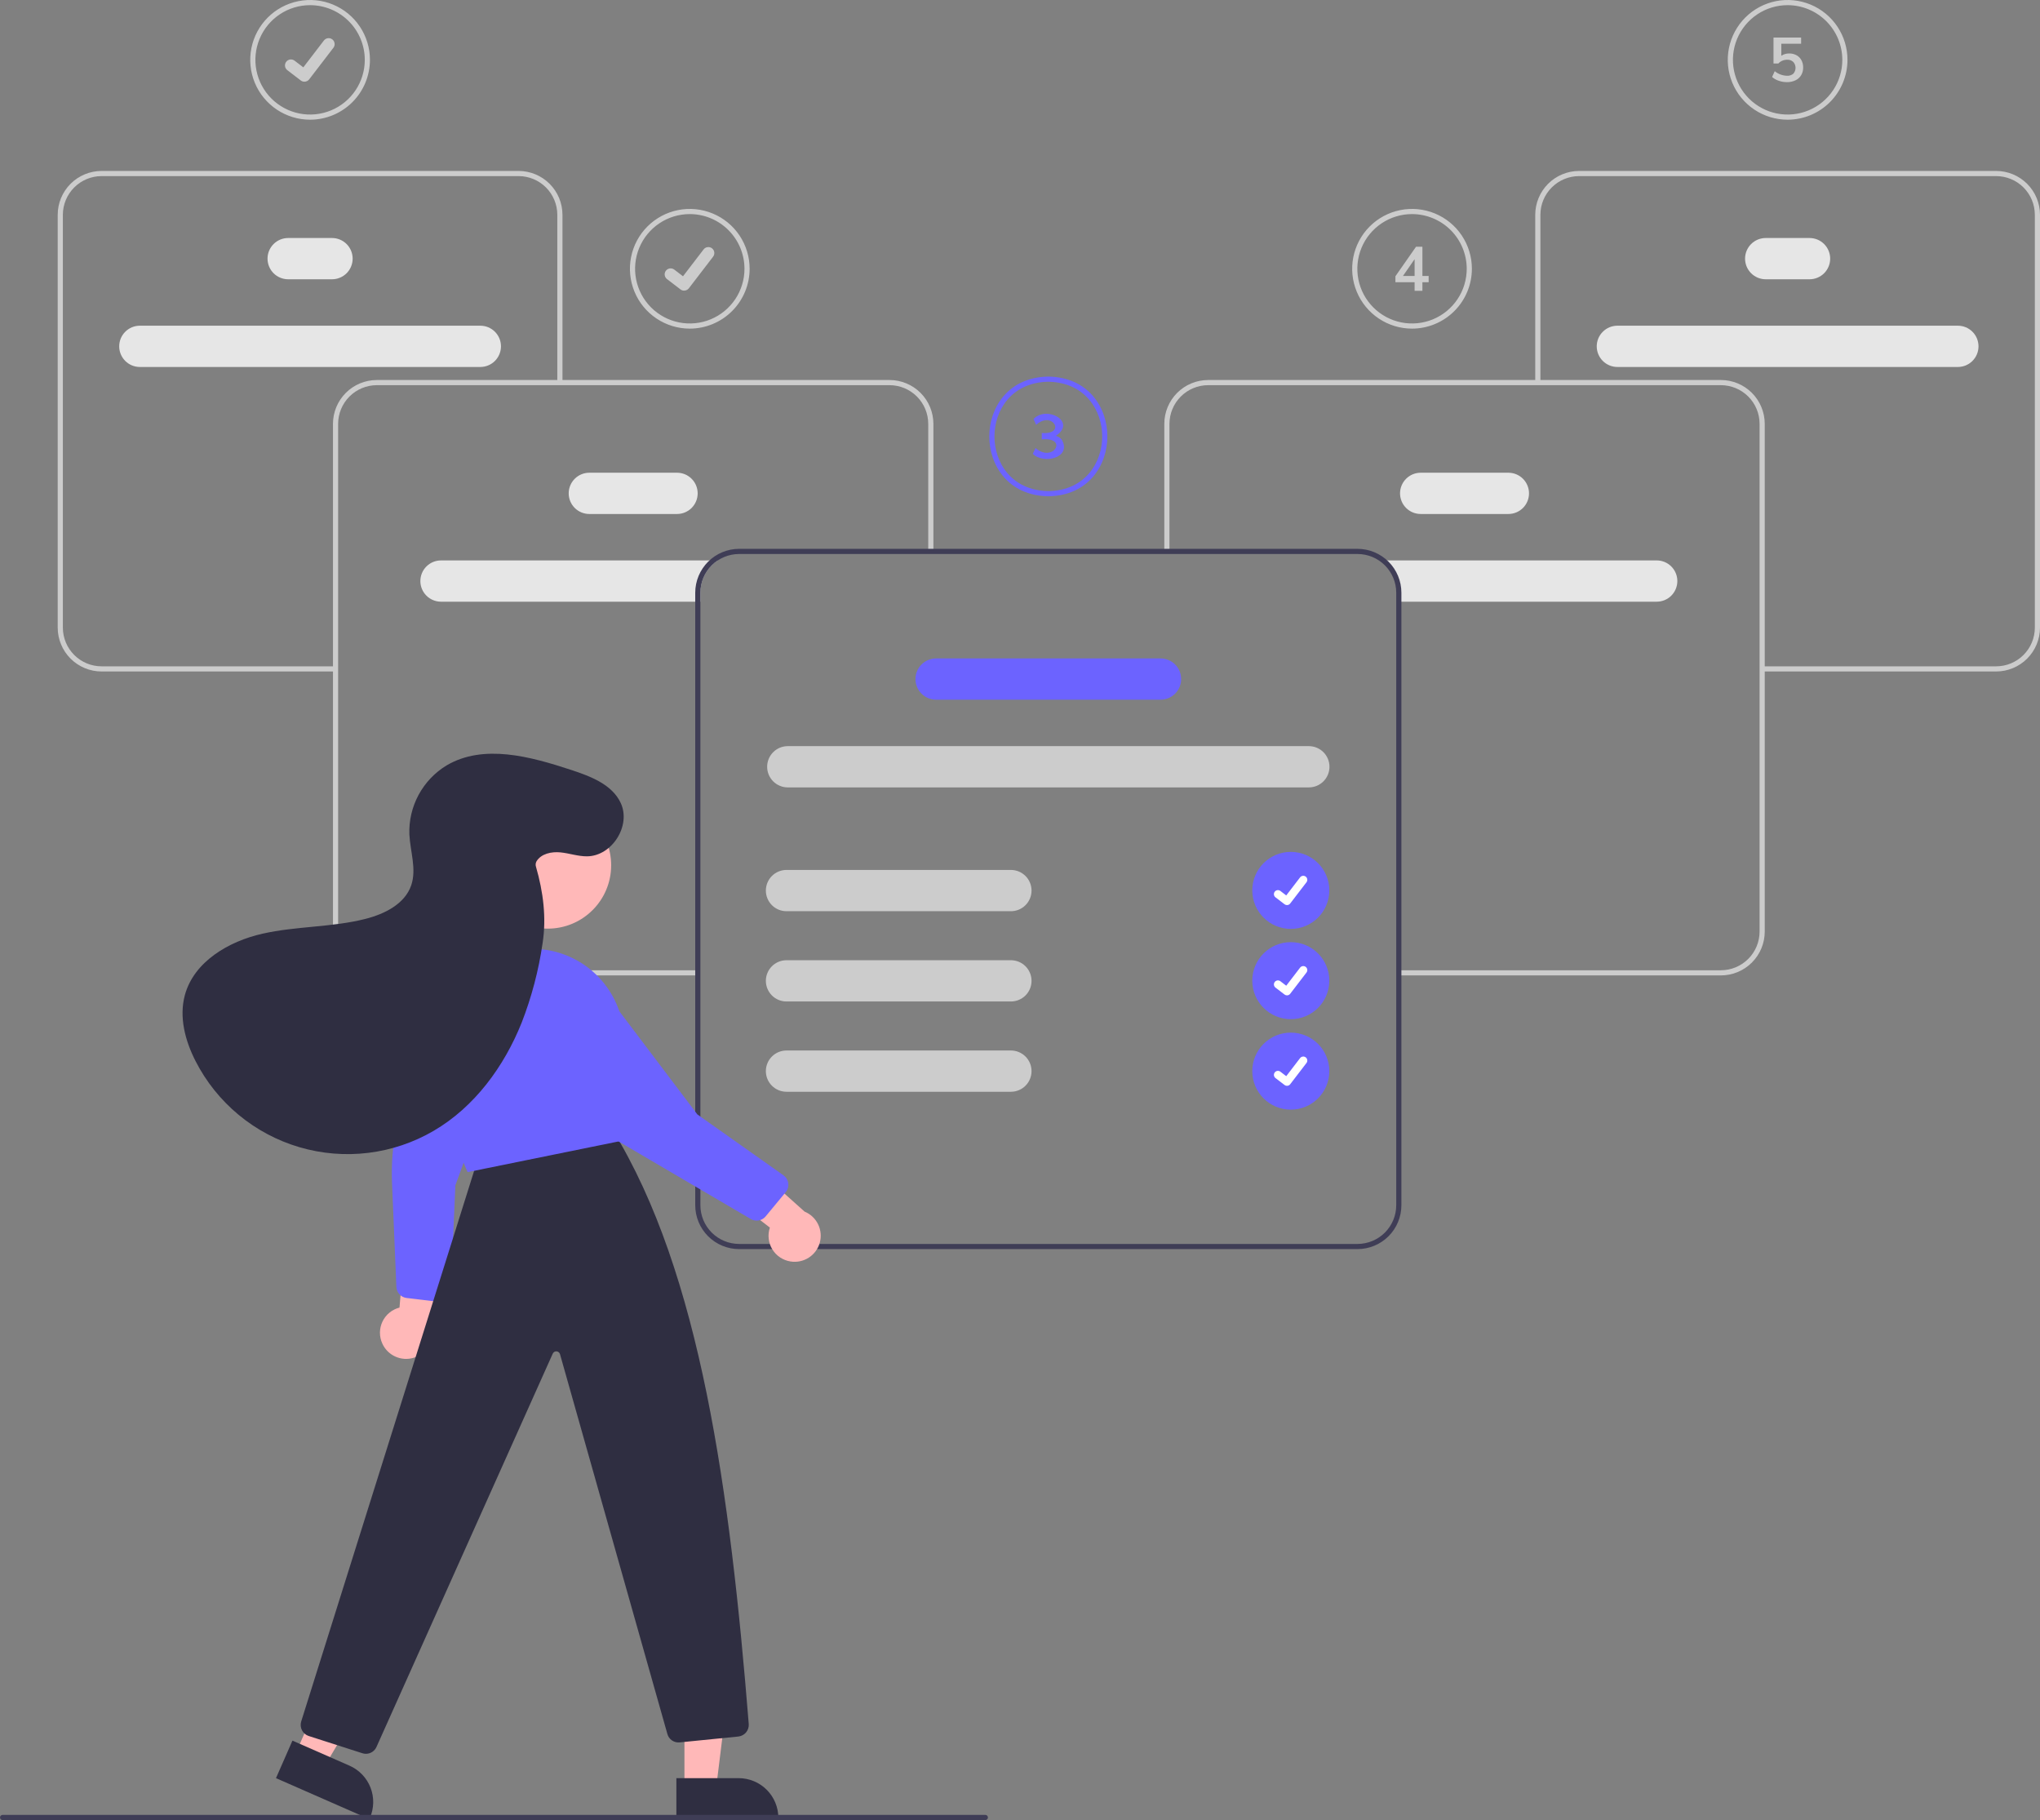 <svg xmlns="http://www.w3.org/2000/svg" width="389" height="347" viewBox="0 0 389 347" fill="none"><rect x="0" y="0" width="389" height="347" fill="#808080" stroke="none"/><g clip-path="url(#clip0_1_5079)"><path d="M84.093 106.846C83.049 106.846 82.048 107.26 81.31 107.998C80.572 108.736 80.158 109.737 80.158 110.78C80.158 111.823 80.572 112.824 81.31 113.562C82.048 114.3 83.049 114.714 84.093 114.714H133.555V112.998C133.555 111.778 133.858 110.578 134.437 109.504C135.015 108.43 135.852 107.517 136.871 106.846H84.093Z" fill="#E6E6E6"></path><path d="M129.101 97.994H112.378C111.334 97.994 110.333 97.58 109.595 96.842C108.857 96.104 108.443 95.104 108.443 94.06C108.443 93.017 108.857 92.016 109.595 91.279C110.333 90.541 111.334 90.126 112.378 90.126H129.101C130.145 90.126 131.146 90.541 131.884 91.279C132.622 92.016 133.036 93.017 133.036 94.06C133.036 95.104 132.622 96.104 131.884 96.842C131.146 97.58 130.145 97.994 129.101 97.994Z" fill="#E6E6E6"></path><path d="M91.593 69.965H26.666C25.622 69.965 24.621 69.55 23.884 68.812C23.145 68.075 22.731 67.074 22.731 66.031C22.731 64.987 23.145 63.986 23.884 63.249C24.621 62.511 25.622 62.096 26.666 62.096H91.593C92.637 62.096 93.638 62.511 94.376 63.249C95.114 63.986 95.528 64.987 95.528 66.031C95.528 67.074 95.114 68.075 94.376 68.812C93.638 69.55 92.637 69.965 91.593 69.965Z" fill="#E6E6E6"></path><path d="M63.31 53.245H54.949C53.905 53.245 52.904 52.83 52.166 52.093C51.428 51.355 51.014 50.354 51.014 49.311C51.014 48.267 51.428 47.267 52.166 46.529C52.904 45.791 53.905 45.377 54.949 45.377H63.31C64.354 45.377 65.355 45.791 66.093 46.529C66.831 47.267 67.246 48.267 67.246 49.311C67.246 50.354 66.831 51.355 66.093 52.093C65.355 52.83 64.354 53.245 63.31 53.245Z" fill="#E6E6E6"></path><path d="M133.062 185.966H71.854C69.637 185.964 67.512 185.082 65.944 183.515C64.376 181.948 63.495 179.823 63.492 177.607V80.81C63.495 78.594 64.376 76.469 65.944 74.901C67.512 73.334 69.637 72.453 71.854 72.45H169.625C171.842 72.453 173.968 73.334 175.535 74.901C177.103 76.469 177.985 78.594 177.987 80.81V104.801H177.003V80.81C177.001 78.854 176.223 76.979 174.84 75.597C173.457 74.214 171.581 73.436 169.625 73.434H71.854C69.898 73.436 68.023 74.214 66.639 75.597C65.256 76.979 64.478 78.854 64.476 80.81V177.607C64.478 179.562 65.256 181.437 66.639 182.82C68.023 184.203 69.898 184.981 71.854 184.983H133.062V185.966Z" fill="#CCCCCC"></path><path d="M63.984 128.02H19.366C17.149 128.018 15.024 127.136 13.456 125.569C11.889 124.002 11.007 121.877 11.004 119.66V40.951C11.007 38.735 11.889 36.61 13.456 35.042C15.024 33.475 17.149 32.594 19.366 32.591H98.893C101.11 32.594 103.235 33.475 104.803 35.042C106.37 36.61 107.252 38.735 107.255 40.951V72.942H106.271V40.951C106.269 38.995 105.491 37.12 104.107 35.738C102.724 34.355 100.849 33.577 98.893 33.575H19.366C17.41 33.577 15.535 34.355 14.152 35.738C12.768 37.12 11.99 38.995 11.988 40.951V119.66C11.99 121.616 12.768 123.491 14.152 124.874C15.535 126.257 17.41 127.035 19.366 127.037H63.984V128.02Z" fill="#CCCCCC"></path><path d="M263.134 106.846C264.153 107.517 264.989 108.43 265.568 109.504C266.147 110.578 266.45 111.778 266.449 112.998V114.714H315.912C316.956 114.714 317.957 114.3 318.695 113.562C319.432 112.824 319.847 111.823 319.847 110.78C319.847 109.737 319.432 108.736 318.695 107.998C317.957 107.26 316.956 106.846 315.912 106.846H263.134Z" fill="#E6E6E6"></path><path d="M266.968 94.06C266.969 93.017 267.384 92.017 268.122 91.28C268.86 90.542 269.86 90.127 270.903 90.126H287.627C288.671 90.126 289.671 90.541 290.409 91.279C291.147 92.016 291.562 93.017 291.562 94.06C291.562 95.104 291.147 96.104 290.409 96.842C289.671 97.58 288.671 97.994 287.627 97.994H270.903C269.86 97.993 268.86 97.578 268.122 96.841C267.384 96.103 266.969 95.103 266.968 94.06Z" fill="#E6E6E6"></path><path d="M304.476 66.031C304.477 64.987 304.892 63.987 305.63 63.25C306.368 62.513 307.368 62.098 308.411 62.096H373.338C374.382 62.096 375.383 62.511 376.121 63.249C376.859 63.986 377.273 64.987 377.273 66.031C377.273 67.074 376.859 68.075 376.121 68.812C375.383 69.55 374.382 69.965 373.338 69.965H308.411C307.368 69.963 306.368 69.548 305.63 68.811C304.892 68.073 304.477 67.073 304.476 66.031Z" fill="#E6E6E6"></path><path d="M332.759 49.311C332.76 48.268 333.175 47.268 333.913 46.53C334.65 45.793 335.651 45.378 336.694 45.377H345.056C346.099 45.377 347.1 45.791 347.838 46.529C348.576 47.267 348.991 48.267 348.991 49.311C348.991 50.354 348.576 51.355 347.838 52.093C347.1 52.83 346.099 53.245 345.056 53.245H336.694C335.651 53.244 334.65 52.829 333.913 52.091C333.175 51.354 332.76 50.354 332.759 49.311Z" fill="#E6E6E6"></path><path d="M266.943 185.966H328.151C330.368 185.964 332.493 185.082 334.061 183.515C335.628 181.948 336.51 179.823 336.513 177.607V80.81C336.51 78.594 335.628 76.469 334.061 74.901C332.493 73.334 330.368 72.453 328.151 72.45H230.379C228.162 72.453 226.037 73.334 224.469 74.901C222.902 76.469 222.02 78.594 222.018 80.81V104.801H223.001V80.81C223.004 78.854 223.782 76.979 225.165 75.597C226.548 74.214 228.423 73.436 230.379 73.434H328.151C330.107 73.436 331.982 74.214 333.365 75.597C334.749 76.979 335.527 78.854 335.529 80.81V177.607C335.527 179.562 334.749 181.437 333.365 182.82C331.982 184.203 330.107 184.981 328.151 184.983H266.943V185.966Z" fill="#CCCCCC"></path><path d="M336.021 128.02H380.638C382.855 128.018 384.98 127.136 386.548 125.569C388.115 124.002 388.997 121.877 389 119.66V40.951C388.997 38.735 388.115 36.61 386.548 35.042C384.98 33.475 382.855 32.594 380.638 32.591H301.111C298.894 32.594 296.769 33.475 295.201 35.042C293.634 36.61 292.752 38.735 292.75 40.951V72.942H293.733V40.951C293.735 38.995 294.514 37.12 295.897 35.738C297.28 34.355 299.155 33.577 301.111 33.575H380.638C382.594 33.577 384.469 34.355 385.853 35.738C387.236 37.12 388.014 38.995 388.016 40.951V119.66C388.014 121.616 387.236 123.491 385.853 124.874C384.469 126.257 382.594 127.035 380.638 127.037H336.021V128.02Z" fill="#CCCCCC"></path><path d="M258.865 104.638H140.934C138.717 104.642 136.593 105.525 135.026 107.091C133.459 108.658 132.576 110.782 132.572 112.998V229.784C132.574 232.001 133.456 234.126 135.023 235.693C136.591 237.26 138.717 238.142 140.934 238.144H258.865C261.082 238.142 263.207 237.26 264.775 235.693C266.343 234.126 267.224 232.001 267.227 229.784V112.998C267.224 110.781 266.343 108.656 264.775 107.089C263.207 105.522 261.082 104.64 258.865 104.638ZM266.243 229.784C266.241 231.74 265.462 233.615 264.079 234.998C262.696 236.38 260.821 237.158 258.865 237.161H140.934C138.978 237.158 137.102 236.38 135.719 234.998C134.336 233.615 133.558 231.74 133.556 229.784V112.998C133.559 111.042 134.337 109.168 135.72 107.785C137.103 106.403 138.978 105.625 140.934 105.622H258.865C260.821 105.624 262.696 106.402 264.079 107.785C265.462 109.167 266.241 111.042 266.243 112.998V229.784Z" fill="#3F3D56"></path><path d="M249.578 150.12H150.22C149.176 150.12 148.175 149.706 147.437 148.968C146.699 148.23 146.285 147.23 146.285 146.186C146.285 145.143 146.699 144.142 147.437 143.404C148.175 142.667 149.176 142.252 150.22 142.252H249.578C250.621 142.252 251.622 142.667 252.36 143.404C253.098 144.142 253.513 145.143 253.513 146.186C253.513 147.23 253.098 148.23 252.36 148.968C251.622 149.706 250.621 150.12 249.578 150.12Z" fill="#CCCCCC"></path><path d="M221.295 133.401H178.502C177.459 133.401 176.458 132.986 175.72 132.248C174.982 131.511 174.567 130.51 174.567 129.467C174.567 128.423 174.982 127.423 175.72 126.685C176.458 125.947 177.459 125.533 178.502 125.533H221.295C222.339 125.533 223.34 125.947 224.078 126.685C224.816 127.423 225.23 128.423 225.23 129.467C225.23 130.51 224.816 131.511 224.078 132.248C223.34 132.986 222.339 133.401 221.295 133.401Z" fill="#6C63FF"></path><path d="M192.766 173.725H149.974C148.93 173.725 147.929 173.31 147.191 172.572C146.453 171.834 146.039 170.834 146.039 169.79C146.039 168.747 146.453 167.746 147.191 167.009C147.929 166.271 148.93 165.856 149.974 165.856H192.766C193.81 165.856 194.811 166.271 195.549 167.009C196.287 167.746 196.701 168.747 196.701 169.79C196.701 170.834 196.287 171.834 195.549 172.572C194.811 173.31 193.81 173.725 192.766 173.725Z" fill="#CCCCCC"></path><path d="M192.766 190.936H149.974C148.93 190.936 147.929 190.521 147.191 189.784C146.453 189.046 146.039 188.045 146.039 187.002C146.039 185.959 146.453 184.958 147.191 184.22C147.929 183.482 148.93 183.068 149.974 183.068H192.766C193.81 183.068 194.811 183.482 195.549 184.22C196.287 184.958 196.701 185.959 196.701 187.002C196.701 188.045 196.287 189.046 195.549 189.784C194.811 190.521 193.81 190.936 192.766 190.936Z" fill="#CCCCCC"></path><path d="M192.766 208.147H149.974C148.93 208.147 147.929 207.733 147.191 206.995C146.453 206.257 146.039 205.257 146.039 204.213C146.039 203.17 146.453 202.169 147.191 201.431C147.929 200.694 148.93 200.279 149.974 200.279H192.766C193.81 200.279 194.811 200.694 195.549 201.431C196.287 202.169 196.701 203.17 196.701 204.213C196.701 205.257 196.287 206.257 195.549 206.995C194.811 207.733 193.81 208.147 192.766 208.147Z" fill="#CCCCCC"></path><path d="M246.138 177.097C250.193 177.097 253.481 173.81 253.481 169.756C253.481 165.701 250.193 162.414 246.138 162.414C242.082 162.414 238.794 165.701 238.794 169.756C238.794 173.81 242.082 177.097 246.138 177.097Z" fill="#6C63FF"></path><path d="M245.41 172.556C245.245 172.556 245.084 172.503 244.952 172.404L244.944 172.398L243.218 171.078C243.056 170.954 242.951 170.772 242.924 170.57C242.897 170.368 242.952 170.164 243.076 170.003C243.2 169.842 243.382 169.736 243.584 169.709C243.786 169.683 243.99 169.737 244.151 169.861L245.269 170.718L247.91 167.273C247.971 167.193 248.048 167.126 248.135 167.075C248.222 167.025 248.318 166.992 248.418 166.979C248.518 166.966 248.619 166.973 248.717 166.999C248.814 167.025 248.905 167.07 248.985 167.131L248.985 167.131L248.969 167.154L248.986 167.131C249.147 167.255 249.252 167.438 249.279 167.639C249.305 167.841 249.251 168.044 249.127 168.206L246.021 172.256C245.949 172.35 245.856 172.425 245.75 172.477C245.645 172.529 245.528 172.556 245.411 172.555L245.41 172.556Z" fill="white"></path><path d="M59.13 22.822C56.873 22.822 54.666 22.153 52.789 20.899C50.912 19.645 49.449 17.863 48.585 15.778C47.721 13.693 47.495 11.398 47.936 9.185C48.376 6.971 49.463 4.938 51.059 3.342C52.656 1.746 54.689 0.66 56.903 0.219C59.117 -0.221 61.412 0.005 63.498 0.869C65.583 1.732 67.366 3.195 68.62 5.071C69.874 6.948 70.544 9.154 70.544 11.411C70.54 14.436 69.337 17.337 67.197 19.476C65.057 21.615 62.156 22.819 59.13 22.822ZM59.13 0.984C57.067 0.984 55.051 1.595 53.335 2.741C51.62 3.887 50.283 5.515 49.494 7.421C48.705 9.326 48.498 11.423 48.901 13.445C49.303 15.468 50.296 17.326 51.755 18.784C53.214 20.243 55.072 21.236 57.095 21.638C59.118 22.04 61.216 21.834 63.121 21.045C65.027 20.255 66.656 18.919 67.802 17.204C68.948 15.489 69.56 13.473 69.56 11.411C69.557 8.646 68.457 5.996 66.502 4.041C64.546 2.086 61.895 0.987 59.13 0.984Z" fill="#CCCCCC"></path><path d="M58.047 15.576C57.802 15.577 57.563 15.497 57.366 15.35L57.354 15.341L54.787 13.378C54.668 13.287 54.568 13.173 54.493 13.043C54.418 12.914 54.37 12.77 54.35 12.622C54.331 12.473 54.34 12.323 54.379 12.178C54.418 12.033 54.485 11.898 54.576 11.779C54.667 11.66 54.781 11.56 54.91 11.485C55.04 11.41 55.183 11.362 55.332 11.342C55.48 11.322 55.631 11.332 55.776 11.371C55.92 11.41 56.056 11.476 56.175 11.568L57.838 12.842L61.766 7.718C61.857 7.599 61.971 7.499 62.101 7.425C62.23 7.35 62.373 7.301 62.522 7.281C62.67 7.262 62.821 7.272 62.966 7.31C63.11 7.349 63.246 7.416 63.365 7.507L63.365 7.507L63.341 7.541L63.366 7.507C63.606 7.691 63.762 7.963 63.802 8.263C63.842 8.562 63.761 8.866 63.577 9.106L58.956 15.13C58.849 15.269 58.711 15.381 58.554 15.458C58.397 15.536 58.224 15.575 58.048 15.575L58.047 15.576Z" fill="#CCCCCC"></path><path d="M131.531 62.654C129.274 62.654 127.067 61.985 125.19 60.731C123.313 59.477 121.85 57.695 120.986 55.61C120.123 53.525 119.897 51.23 120.337 49.017C120.777 46.803 121.864 44.77 123.461 43.174C125.057 41.578 127.091 40.492 129.305 40.051C131.519 39.611 133.814 39.837 135.899 40.701C137.985 41.564 139.767 43.027 141.022 44.903C142.276 46.78 142.945 48.986 142.945 51.243C142.942 54.268 141.738 57.169 139.598 59.308C137.458 61.447 134.557 62.651 131.531 62.654ZM131.531 40.816C129.468 40.816 127.452 41.427 125.737 42.573C124.022 43.719 122.685 45.347 121.895 47.253C121.106 49.158 120.899 51.255 121.302 53.277C121.704 55.3 122.698 57.158 124.156 58.616C125.615 60.075 127.473 61.068 129.497 61.47C131.52 61.872 133.617 61.666 135.523 60.877C137.429 60.087 139.058 58.751 140.204 57.036C141.35 55.321 141.961 53.305 141.961 51.243C141.958 48.478 140.858 45.828 138.903 43.873C136.948 41.918 134.297 40.819 131.531 40.816Z" fill="#CCCCCC"></path><path d="M130.449 55.408C130.203 55.409 129.964 55.329 129.767 55.182L129.755 55.173L127.188 53.21C126.948 53.026 126.791 52.754 126.752 52.454C126.712 52.154 126.793 51.851 126.977 51.611C127.161 51.371 127.433 51.214 127.733 51.174C128.033 51.135 128.336 51.216 128.576 51.4L130.239 52.674L134.168 47.55C134.259 47.431 134.372 47.332 134.502 47.257C134.632 47.182 134.775 47.133 134.923 47.114C135.072 47.094 135.222 47.104 135.367 47.142C135.512 47.181 135.647 47.248 135.766 47.339L135.767 47.339L135.742 47.373L135.767 47.339C136.007 47.523 136.164 47.795 136.203 48.095C136.243 48.395 136.162 48.698 135.978 48.938L131.357 54.962C131.25 55.101 131.113 55.213 130.955 55.291C130.798 55.368 130.625 55.407 130.45 55.407L130.449 55.408Z" fill="#CCCCCC"></path><path d="M246.138 194.308C250.193 194.308 253.481 191.022 253.481 186.967C253.481 182.912 250.193 179.625 246.138 179.625C242.082 179.625 238.794 182.912 238.794 186.967C238.794 191.022 242.082 194.308 246.138 194.308Z" fill="#6C63FF"></path><path d="M245.41 189.768C245.245 189.768 245.084 189.714 244.952 189.615L244.944 189.609L243.218 188.289C243.138 188.228 243.071 188.152 243.02 188.065C242.97 187.977 242.937 187.881 242.924 187.781C242.911 187.682 242.917 187.58 242.944 187.483C242.97 187.386 243.014 187.294 243.076 187.214C243.137 187.135 243.213 187.067 243.301 187.017C243.388 186.967 243.484 186.934 243.584 186.921C243.684 186.908 243.785 186.914 243.883 186.94C243.98 186.966 244.071 187.011 244.151 187.072L245.269 187.929L247.91 184.484C247.971 184.404 248.048 184.337 248.135 184.287C248.222 184.237 248.318 184.204 248.418 184.191C248.518 184.178 248.619 184.184 248.717 184.21C248.814 184.236 248.905 184.281 248.985 184.342L248.985 184.342L248.969 184.365L248.986 184.342C249.147 184.466 249.252 184.649 249.279 184.85C249.306 185.052 249.251 185.256 249.128 185.417L246.021 189.468C245.949 189.561 245.856 189.637 245.75 189.688C245.645 189.74 245.528 189.767 245.411 189.767L245.41 189.768Z" fill="white"></path><path d="M246.138 211.555C250.193 211.555 253.481 208.268 253.481 204.213C253.481 200.159 250.193 196.872 246.138 196.872C242.082 196.872 238.794 200.159 238.794 204.213C238.794 208.268 242.082 211.555 246.138 211.555Z" fill="#6C63FF"></path><path d="M245.41 207.014C245.245 207.014 245.084 206.961 244.952 206.862L244.943 206.855L243.218 205.536C243.056 205.412 242.951 205.229 242.925 205.028C242.898 204.826 242.953 204.622 243.076 204.461C243.2 204.3 243.383 204.194 243.584 204.168C243.786 204.141 243.989 204.195 244.151 204.319L245.269 205.176L247.91 201.73C247.971 201.651 248.048 201.583 248.135 201.533C248.222 201.483 248.318 201.45 248.418 201.437C248.518 201.424 248.619 201.43 248.717 201.456C248.814 201.482 248.905 201.527 248.985 201.588L248.985 201.589L248.969 201.611L248.986 201.589C249.147 201.712 249.252 201.895 249.279 202.097C249.305 202.298 249.251 202.502 249.127 202.663L246.02 206.714C245.949 206.807 245.856 206.883 245.75 206.935C245.645 206.986 245.528 207.013 245.41 207.013L245.41 207.014Z" fill="white"></path><path d="M199.91 94.618C192.163 94.486 188.643 88.61 188.643 83.206C188.644 77.802 192.164 71.927 199.893 71.796H199.91C207.64 71.928 211.161 77.804 211.16 83.208C211.16 88.612 207.639 94.487 199.91 94.618ZM199.902 72.779C192.842 72.903 189.627 78.27 189.627 83.206C189.626 88.144 192.844 93.514 199.91 93.634C206.958 93.515 210.176 88.146 210.177 83.208C210.177 78.272 206.961 72.905 199.902 72.779Z" fill="#6C63FF"></path><path d="M202.463 83.827C204.438 87.256 199.018 88.595 196.944 86.529L197.464 85.42C200.835 88.331 203.805 83.288 198.656 83.768V82.552C203.371 82.932 200.723 78.187 197.582 80.994L197.074 79.885C199.634 77.228 205.381 80.44 201.324 83.095C201.777 83.201 202.179 83.459 202.463 83.827Z" fill="#6C63FF"></path><path d="M269.255 62.654C266.998 62.654 264.791 61.985 262.914 60.731C261.037 59.477 259.574 57.695 258.711 55.61C257.847 53.525 257.621 51.23 258.061 49.017C258.502 46.803 259.589 44.77 261.185 43.174C262.781 41.578 264.815 40.492 267.029 40.051C269.243 39.611 271.538 39.837 273.623 40.701C275.709 41.564 277.492 43.027 278.746 44.903C280 46.78 280.669 48.986 280.669 51.243C280.666 54.268 279.462 57.169 277.322 59.308C275.183 61.447 272.281 62.651 269.255 62.654ZM269.255 40.816C267.193 40.816 265.176 41.427 263.461 42.573C261.746 43.719 260.409 45.347 259.619 47.253C258.83 49.158 258.624 51.255 259.026 53.277C259.428 55.3 260.422 57.158 261.88 58.616C263.339 60.075 265.198 61.068 267.221 61.47C269.244 61.872 271.341 61.666 273.247 60.877C275.153 60.087 276.782 58.751 277.928 57.036C279.074 55.321 279.685 53.305 279.685 51.243C279.682 48.478 278.582 45.828 276.627 43.873C274.672 41.918 272.021 40.819 269.255 40.816Z" fill="#CCCCCC"></path><path d="M272.425 53.804H271.233V55.444H269.745V53.804H266.086V52.671L270.017 47.041H271.233V52.612H272.425V53.804ZM269.745 52.612V49.414L267.526 52.612H269.745Z" fill="#CCCCCC"></path><path d="M340.875 22.822C338.618 22.822 336.411 22.153 334.534 20.899C332.657 19.645 331.194 17.863 330.33 15.778C329.466 13.693 329.24 11.398 329.681 9.185C330.121 6.971 331.208 4.938 332.804 3.342C334.401 1.746 336.434 0.66 338.648 0.219C340.863 -0.221 343.157 0.005 345.243 0.869C347.329 1.732 349.111 3.195 350.365 5.071C351.619 6.948 352.289 9.154 352.289 11.411C352.285 14.436 351.082 17.337 348.942 19.476C346.802 21.615 343.901 22.819 340.875 22.822ZM340.875 0.984C338.812 0.984 336.796 1.595 335.08 2.741C333.365 3.887 332.028 5.515 331.239 7.421C330.45 9.326 330.243 11.423 330.646 13.445C331.048 15.468 332.041 17.326 333.5 18.784C334.959 20.243 336.817 21.236 338.84 21.638C340.864 22.04 342.961 21.834 344.867 21.045C346.772 20.255 348.401 18.919 349.547 17.204C350.693 15.489 351.305 13.473 351.305 11.411C351.302 8.646 350.202 5.996 348.247 4.041C346.291 2.086 343.64 0.987 340.875 0.984Z" fill="#CCCCCC"></path><path d="M342.575 10.532C342.97 10.75 343.294 11.078 343.507 11.476C343.734 11.907 343.847 12.388 343.838 12.874C343.848 13.386 343.717 13.89 343.46 14.332C343.202 14.758 342.824 15.099 342.374 15.312C341.861 15.553 341.299 15.672 340.733 15.66C340.202 15.659 339.676 15.569 339.175 15.394C338.71 15.244 338.28 15.001 337.912 14.68L338.419 13.571C339.079 14.115 339.902 14.423 340.757 14.444C341.196 14.474 341.63 14.332 341.967 14.049C342.239 13.738 342.388 13.338 342.386 12.925C342.384 12.512 342.23 12.114 341.955 11.806C341.8 11.663 341.619 11.553 341.422 11.481C341.224 11.409 341.014 11.377 340.804 11.387C340.484 11.385 340.167 11.447 339.871 11.57C339.58 11.692 339.318 11.875 339.104 12.107H338.183V7.162H343.448V8.342H339.671V10.632C340.117 10.335 340.645 10.182 341.182 10.195C341.667 10.185 342.147 10.301 342.575 10.532Z" fill="#CCCCCC"></path><path d="M72.893 256.13C72.594 255.472 72.444 254.756 72.452 254.033C72.46 253.31 72.627 252.598 72.94 251.946C73.253 251.295 73.706 250.72 74.265 250.262C74.825 249.804 75.478 249.474 76.179 249.296L77.67 231.787L84.841 237.442L82.326 253.203C82.547 254.399 82.321 255.636 81.692 256.678C81.062 257.719 80.073 258.494 78.91 258.855C77.747 259.216 76.492 259.138 75.383 258.635C74.275 258.133 73.388 257.242 72.893 256.13H72.893Z" fill="#FFB8B8"></path><path d="M77.505 247.458C76.989 247.39 76.513 247.142 76.162 246.758C75.811 246.374 75.606 245.878 75.585 245.358L74.754 225.488C74.456 218.346 75.91 211.24 78.989 204.789L86.352 189.365C86.845 188.437 87.552 187.641 88.415 187.041C89.278 186.442 90.272 186.057 91.313 185.918C92.324 185.776 93.355 185.88 94.317 186.221C95.279 186.563 96.144 187.132 96.839 187.88C97.192 188.256 97.508 188.665 97.785 189.1C98.341 190.001 98.662 191.026 98.721 192.083C98.779 193.14 98.573 194.194 98.121 195.151L86.832 225.984L85.963 246.071C85.95 246.375 85.874 246.673 85.74 246.947C85.606 247.221 85.417 247.464 85.185 247.661C84.953 247.858 84.683 248.006 84.391 248.094C84.099 248.182 83.792 248.208 83.49 248.172L77.534 247.462L77.505 247.458Z" fill="#6C63FF"></path><path d="M56.383 334.276L61.905 336.699L73.881 316.559L65.732 312.983L56.383 334.276Z" fill="#FFB8B8"></path><path d="M55.766 331.855L66.641 336.627L66.641 336.627C67.551 337.027 68.373 337.601 69.061 338.319C69.749 339.036 70.289 339.881 70.65 340.807C71.011 341.733 71.186 342.721 71.165 343.714C71.144 344.707 70.928 345.687 70.529 346.597L70.43 346.822L52.626 339.009L55.766 331.855Z" fill="#2F2E41"></path><path d="M130.514 340.978H136.545L139.413 317.724L130.513 317.724L130.514 340.978Z" fill="#FFB8B8"></path><path d="M128.976 339.01L140.852 339.009H140.852C141.846 339.009 142.83 339.205 143.748 339.585C144.667 339.965 145.501 340.522 146.204 341.225C146.907 341.928 147.464 342.762 147.844 343.68C148.225 344.598 148.42 345.582 148.42 346.575V346.821L128.976 346.822L128.976 339.01Z" fill="#2F2E41"></path><path d="M69.777 334.367C69.545 334.366 69.315 334.33 69.094 334.258L58.869 330.973C58.317 330.793 57.857 330.404 57.588 329.889C57.319 329.375 57.262 328.775 57.43 328.219L91.337 220.271L116.735 215.292L116.824 215.438C133.615 242.754 139.22 284.481 142.776 328.693C142.819 329.27 142.636 329.842 142.265 330.286C141.894 330.731 141.364 331.013 140.788 331.074L129.61 332.191C129.088 332.246 128.564 332.113 128.132 331.815C127.7 331.518 127.389 331.076 127.254 330.569L106.786 258.18C106.746 258.032 106.661 257.901 106.543 257.804C106.424 257.706 106.279 257.648 106.126 257.638C105.974 257.627 105.821 257.664 105.691 257.743C105.56 257.823 105.457 257.941 105.397 258.081L71.804 333.028C71.634 333.425 71.352 333.764 70.992 334.001C70.631 334.239 70.209 334.366 69.777 334.367Z" fill="#2F2E41"></path><path d="M104.459 177.046C111.131 177.046 116.54 171.639 116.54 164.968C116.54 158.298 111.131 152.89 104.459 152.89C97.787 152.89 92.378 158.298 92.378 164.968C92.378 171.639 97.787 177.046 104.459 177.046Z" fill="#FFB8B8"></path><path d="M89.177 223.468L89.094 223.295C89.038 223.177 83.472 211.372 83.99 197.756C84.161 193.287 86.034 189.052 89.226 185.918C92.418 182.784 96.687 180.988 101.16 180.897C105.282 180.817 109.301 182.193 112.508 184.783C115.714 187.374 117.904 191.013 118.691 195.059C120.242 202.976 120.203 210.474 118.576 217.345L118.539 217.497L118.385 217.529L89.177 223.468Z" fill="#6C63FF"></path><path d="M150.771 240.507C150.055 240.401 149.372 240.14 148.769 239.741C148.165 239.343 147.656 238.817 147.278 238.201C146.9 237.585 146.662 236.893 146.58 236.175C146.498 235.457 146.574 234.729 146.804 234.044L132.889 223.307L141.529 220.344L153.418 230.994C154.544 231.456 155.462 232.315 155.997 233.408C156.532 234.502 156.647 235.753 156.321 236.926C155.994 238.098 155.249 239.11 154.226 239.77C153.203 240.43 151.974 240.692 150.771 240.507H150.771Z" fill="#FFB8B8"></path><path d="M116.623 216.838L116.591 216.786L101.922 193.035C101.409 192.118 101.122 191.092 101.086 190.042C101.049 188.992 101.263 187.949 101.711 186.999C102.138 186.072 102.784 185.262 103.592 184.638C104.401 184.014 105.348 183.595 106.353 183.417C106.861 183.324 107.376 183.279 107.891 183.283C108.95 183.303 109.986 183.588 110.906 184.111C111.826 184.634 112.601 185.379 113.161 186.277L132.972 212.465L149.391 224.074C149.64 224.25 149.85 224.475 150.007 224.736C150.165 224.996 150.267 225.287 150.307 225.589C150.348 225.891 150.325 226.198 150.241 226.491C150.157 226.784 150.013 227.056 149.819 227.291L145.996 231.911C145.662 232.318 145.194 232.592 144.675 232.683C144.157 232.774 143.623 232.677 143.17 232.41L116.623 216.838Z" fill="#6C63FF"></path><path d="M102.299 164.219C103.189 162.755 105.154 162.341 106.86 162.508C108.566 162.675 110.225 163.274 111.939 163.261C116.698 163.224 120.372 157.425 118.371 153.107C116.73 149.567 112.631 148.012 108.924 146.792C101.15 144.233 92.221 141.775 85.166 145.923C82.918 147.284 81.075 149.221 79.826 151.533C78.577 153.844 77.968 156.447 78.061 159.073C78.22 162.338 79.471 165.692 78.413 168.785C77.193 172.353 73.324 174.267 69.668 175.193C63.258 176.817 56.5 176.555 50.051 178.011C43.601 179.467 36.992 183.333 35.254 189.711C34.112 193.9 35.303 198.41 37.277 202.278C39.29 206.224 42.088 209.718 45.499 212.545C48.91 215.372 52.862 217.474 57.114 218.721C61.366 219.967 65.828 220.333 70.226 219.796C74.624 219.259 78.866 217.829 82.693 215.596C90.49 211.044 96.119 203.351 99.475 194.971C101.378 190.083 102.717 184.994 103.468 179.802C104.219 174.943 103.581 170.032 102.22 165.306C102.156 165.13 102.129 164.941 102.143 164.754C102.156 164.567 102.21 164.384 102.299 164.219Z" fill="#2F2E41"></path><path d="M187.895 347H0.492C0.361 347 0.236 346.948 0.144 346.856C0.052 346.764 0 346.639 0 346.508C0 346.378 0.052 346.253 0.144 346.161C0.236 346.068 0.361 346.016 0.492 346.016H187.895C188.026 346.016 188.151 346.068 188.243 346.161C188.335 346.253 188.387 346.378 188.387 346.508C188.387 346.639 188.335 346.764 188.243 346.856C188.151 346.948 188.026 347 187.895 347Z" fill="#3F3D56"></path></g><defs><clipPath id="clip0_1_5079"><rect width="389" height="347" fill="white"></rect></clipPath></defs></svg>